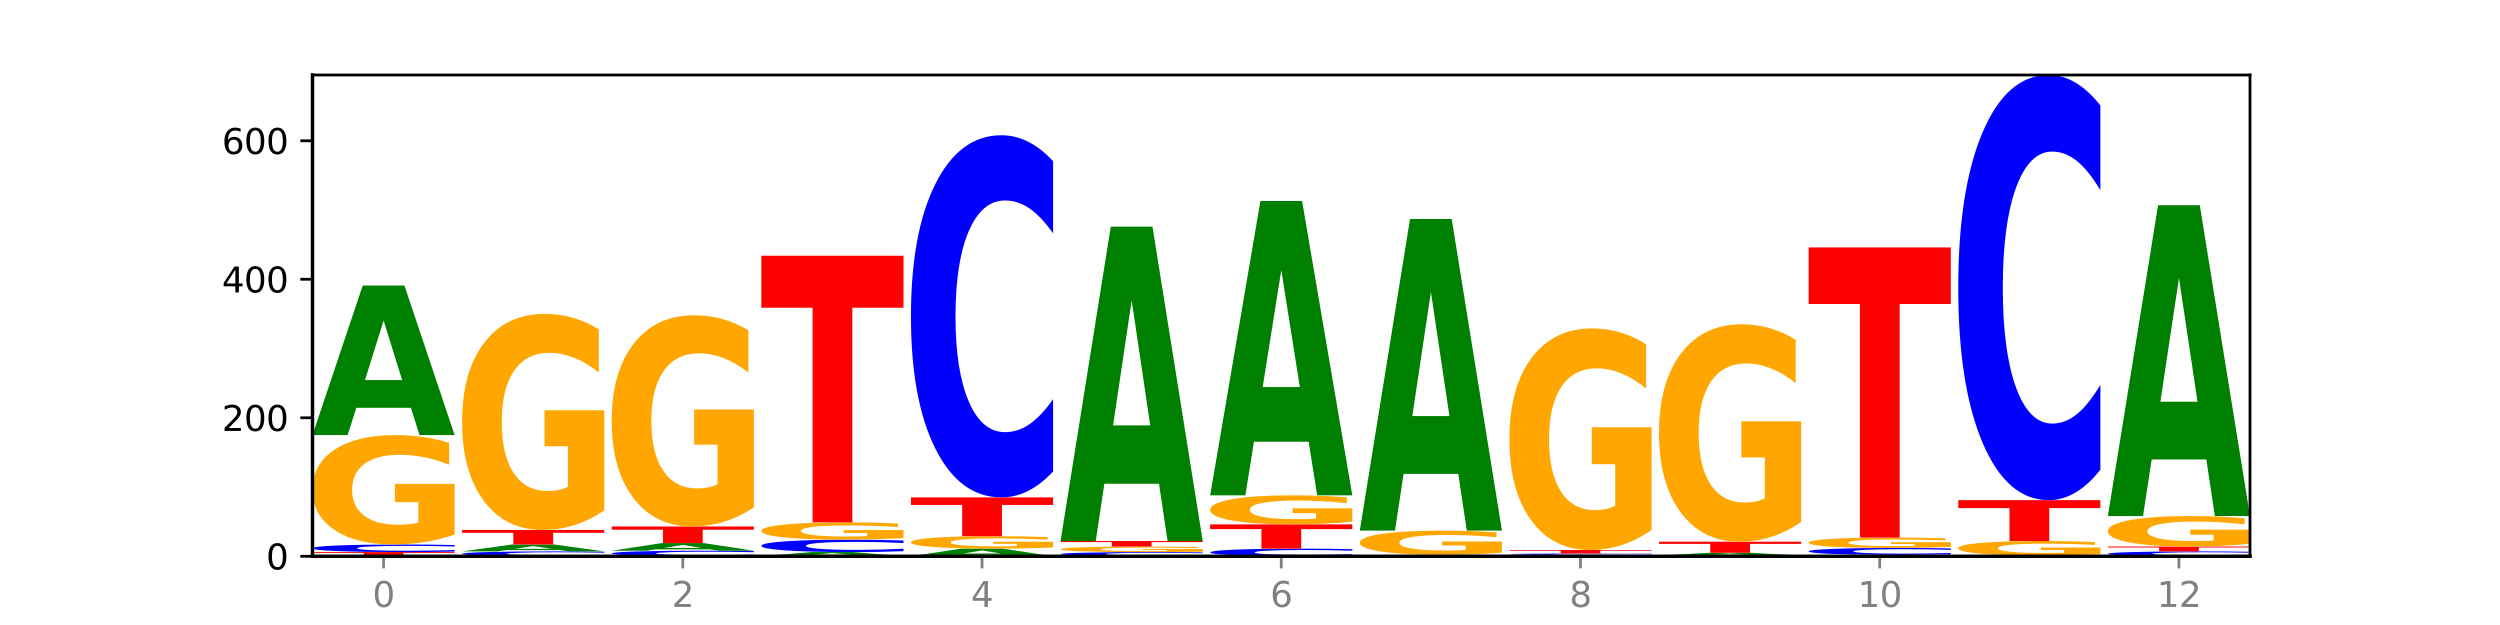 <?xml version="1.0" encoding="utf-8" standalone="no"?>
<!DOCTYPE svg PUBLIC "-//W3C//DTD SVG 1.1//EN"
  "http://www.w3.org/Graphics/SVG/1.1/DTD/svg11.dtd">
<svg xmlns:xlink="http://www.w3.org/1999/xlink" width="720pt" height="180pt" viewBox="0 0 720 180" xmlns="http://www.w3.org/2000/svg" version="1.1">
 <defs>
  <style type="text/css">*{stroke-linejoin: round; stroke-linecap: butt}</style>
 </defs>
 <g id="figure_1">
  <g id="patch_1">
   <path d="M 0 180 
L 720 180 
L 720 0 
L 0 0 
z
" style="fill: #ffffff"/>
  </g>
  <g id="axes_1">
   <g id="patch_2">
    <path d="M 90 160.2 
L 648 160.2 
L 648 21.6 
L 90 21.6 
z
" style="fill: #ffffff"/>
   </g>
   <g id="line2d_1">
    <path d="M 90 160.2 
L 648 160.2 
" clip-path="url(#pd8bf029729)" style="fill: none; stroke: #000000; stroke-width: 0.5; stroke-linecap: square"/>
   </g>
   <g id="patch_3">
    <path d="M 90 159.003 
L 130.934 159.003 
L 130.934 159.237 
L 116.208 159.237 
L 116.208 160.2 
L 104.755 160.2 
L 104.755 159.237 
L 90 159.237 
L 90 159.003 
z
" clip-path="url(#pd8bf029729)" style="fill: #ff0000"/>
   </g>
   <g id="patch_4">
    <path d="M 130.934 158.846 
Q 127.51 158.924 123.808 158.964 
Q 120.105 159.003 116.073 159.003 
Q 104.047 159.003 97.024 158.708 
Q 90 158.413 90 157.907 
Q 90 157.4 97.024 157.105 
Q 104.047 156.81 116.073 156.81 
Q 120.105 156.81 123.808 156.85 
Q 127.51 156.889 130.934 156.967 
L 130.934 157.404 
Q 127.479 157.301 124.127 157.253 
Q 120.776 157.205 117.073 157.205 
Q 110.431 157.205 106.625 157.392 
Q 102.83 157.579 102.83 157.907 
Q 102.83 158.234 106.625 158.422 
Q 110.431 158.608 117.073 158.608 
Q 120.776 158.608 124.127 158.56 
Q 127.479 158.512 130.934 158.408 
L 130.934 158.846 
z
" clip-path="url(#pd8bf029729)" style="fill: #0000ff"/>
   </g>
   <g id="patch_5">
    <path d="M 130.934 153.959 
Q 126.806 155.384 122.366 156.1 
Q 117.926 156.81 113.192 156.81 
Q 102.495 156.81 96.247 152.566 
Q 90 148.322 90 141.065 
Q 90 133.723 96.358 129.512 
Q 102.724 125.301 113.797 125.301 
Q 118.063 125.301 121.971 125.873 
Q 125.889 126.44 129.356 127.559 
L 129.356 133.84 
Q 125.779 132.402 122.237 131.692 
Q 118.696 130.976 115.137 130.976 
Q 108.55 130.976 104.981 133.593 
Q 101.412 136.203 101.412 141.065 
Q 101.412 145.882 104.853 148.511 
Q 108.293 151.134 114.623 151.134 
Q 116.348 151.134 117.825 150.984 
Q 119.302 150.828 120.476 150.503 
L 120.476 144.606 
L 113.733 144.606 
L 113.733 139.353 
L 130.934 139.353 
L 130.934 153.959 
z
" clip-path="url(#pd8bf029729)" style="fill: #ffa600"/>
   </g>
   <g id="patch_6">
    <path d="M 118.355 117.454 
L 102.613 117.454 
L 100.127 125.301 
L 90 125.301 
L 104.462 82.225 
L 116.472 82.225 
L 130.934 125.301 
L 120.816 125.301 
L 118.355 117.454 
z
M 105.123 109.459 
L 115.819 109.459 
L 110.48 92.325 
L 105.123 109.459 
z
" clip-path="url(#pd8bf029729)" style="fill: #008000"/>
   </g>
   <g id="patch_7">
    <path d="M 174.023 160.1 
Q 170.599 160.15 166.897 160.175 
Q 163.194 160.2 159.161 160.2 
Q 147.136 160.2 140.112 160.012 
Q 133.089 159.824 133.089 159.502 
Q 133.089 159.18 140.112 158.992 
Q 147.136 158.804 159.161 158.804 
Q 163.194 158.804 166.897 158.829 
Q 170.599 158.854 174.023 158.904 
L 174.023 159.182 
Q 170.568 159.117 167.216 159.086 
Q 163.864 159.055 160.162 159.055 
Q 153.52 159.055 149.714 159.175 
Q 145.919 159.293 145.919 159.502 
Q 145.919 159.711 149.714 159.83 
Q 153.52 159.949 160.162 159.949 
Q 163.864 159.949 167.216 159.918 
Q 170.568 159.887 174.023 159.821 
L 174.023 160.1 
z
" clip-path="url(#pd8bf029729)" style="fill: #0000ff"/>
   </g>
   <g id="patch_8">
    <path d="M 161.444 158.441 
L 145.701 158.441 
L 143.216 158.804 
L 133.089 158.804 
L 147.551 156.81 
L 159.561 156.81 
L 174.023 158.804 
L 163.905 158.804 
L 161.444 158.441 
z
M 148.212 158.071 
L 158.908 158.071 
L 153.569 157.277 
L 148.212 158.071 
z
" clip-path="url(#pd8bf029729)" style="fill: #008000"/>
   </g>
   <g id="patch_9">
    <path d="M 133.089 152.622 
L 174.023 152.622 
L 174.023 153.439 
L 159.296 153.439 
L 159.296 156.81 
L 147.844 156.81 
L 147.844 153.439 
L 133.089 153.439 
L 133.089 152.622 
z
" clip-path="url(#pd8bf029729)" style="fill: #ff0000"/>
   </g>
   <g id="patch_10">
    <path d="M 174.023 146.992 
Q 169.895 149.807 165.455 151.221 
Q 161.014 152.622 156.281 152.622 
Q 145.584 152.622 139.336 144.242 
Q 133.089 135.862 133.089 121.531 
Q 133.089 107.033 139.446 98.717 
Q 145.813 90.401 156.886 90.401 
Q 161.152 90.401 165.06 91.532 
Q 168.977 92.651 172.445 94.861 
L 172.445 107.264 
Q 168.867 104.424 165.326 103.023 
Q 161.785 101.609 158.226 101.609 
Q 151.639 101.609 148.07 106.776 
Q 144.501 111.93 144.501 121.531 
Q 144.501 131.042 147.941 136.235 
Q 151.382 141.414 157.712 141.414 
Q 159.437 141.414 160.914 141.119 
Q 162.391 140.81 163.565 140.168 
L 163.565 128.523 
L 156.822 128.523 
L 156.822 118.151 
L 174.023 118.151 
L 174.023 146.992 
z
" clip-path="url(#pd8bf029729)" style="fill: #ffa600"/>
   </g>
   <g id="patch_11">
    <path d="M 217.112 160.086 
Q 213.688 160.142 209.985 160.171 
Q 206.283 160.2 202.25 160.2 
Q 190.225 160.2 183.201 159.985 
Q 176.178 159.77 176.178 159.403 
Q 176.178 159.034 183.201 158.819 
Q 190.225 158.605 202.25 158.605 
Q 206.283 158.605 209.985 158.634 
Q 213.688 158.662 217.112 158.719 
L 217.112 159.037 
Q 213.657 158.962 210.305 158.927 
Q 206.953 158.892 203.251 158.892 
Q 196.609 158.892 192.803 159.028 
Q 189.008 159.164 189.008 159.403 
Q 189.008 159.641 192.803 159.777 
Q 196.609 159.913 203.251 159.913 
Q 206.953 159.913 210.305 159.878 
Q 213.657 159.842 217.112 159.767 
L 217.112 160.086 
z
" clip-path="url(#pd8bf029729)" style="fill: #0000ff"/>
   </g>
   <g id="patch_12">
    <path d="M 204.533 158.205 
L 188.79 158.205 
L 186.304 158.605 
L 176.178 158.605 
L 190.64 156.411 
L 202.65 156.411 
L 217.112 158.605 
L 206.993 158.605 
L 204.533 158.205 
z
M 191.301 157.798 
L 201.997 157.798 
L 196.657 156.925 
L 191.301 157.798 
z
" clip-path="url(#pd8bf029729)" style="fill: #008000"/>
   </g>
   <g id="patch_13">
    <path d="M 176.178 151.625 
L 217.112 151.625 
L 217.112 152.558 
L 202.385 152.558 
L 202.385 156.411 
L 190.933 156.411 
L 190.933 152.558 
L 176.178 152.558 
L 176.178 151.625 
z
" clip-path="url(#pd8bf029729)" style="fill: #ff0000"/>
   </g>
   <g id="patch_14">
    <path d="M 217.112 146.122 
Q 212.984 148.873 208.543 150.255 
Q 204.103 151.625 199.369 151.625 
Q 188.673 151.625 182.425 143.433 
Q 176.178 135.241 176.178 121.231 
Q 176.178 107.059 182.535 98.929 
Q 188.902 90.8 199.975 90.8 
Q 204.241 90.8 208.149 91.906 
Q 212.066 92.999 215.534 95.16 
L 215.534 107.285 
Q 211.956 104.508 208.415 103.139 
Q 204.874 101.756 201.314 101.756 
Q 194.727 101.756 191.159 106.807 
Q 187.59 111.846 187.59 121.231 
Q 187.59 130.529 191.03 135.605 
Q 194.471 140.669 200.801 140.669 
Q 202.525 140.669 204.002 140.38 
Q 205.479 140.078 206.654 139.45 
L 206.654 128.066 
L 199.911 128.066 
L 199.911 117.927 
L 217.112 117.927 
L 217.112 146.122 
z
" clip-path="url(#pd8bf029729)" style="fill: #ffa600"/>
   </g>
   <g id="patch_15">
    <path d="M 247.622 159.982 
L 231.879 159.982 
L 229.393 160.2 
L 219.266 160.2 
L 233.729 159.003 
L 245.739 159.003 
L 260.201 160.2 
L 250.082 160.2 
L 247.622 159.982 
z
M 234.39 159.76 
L 245.086 159.76 
L 239.746 159.284 
L 234.39 159.76 
z
" clip-path="url(#pd8bf029729)" style="fill: #008000"/>
   </g>
   <g id="patch_16">
    <path d="M 260.201 158.746 
Q 256.777 158.874 253.074 158.938 
Q 249.372 159.003 245.339 159.003 
Q 233.313 159.003 226.29 158.52 
Q 219.266 158.037 219.266 157.21 
Q 219.266 156.38 226.29 155.897 
Q 233.313 155.414 245.339 155.414 
Q 249.372 155.414 253.074 155.479 
Q 256.777 155.544 260.201 155.671 
L 260.201 156.387 
Q 256.746 156.218 253.394 156.139 
Q 250.042 156.06 246.339 156.06 
Q 239.697 156.06 235.892 156.367 
Q 232.096 156.672 232.096 157.21 
Q 232.096 157.745 235.892 158.051 
Q 239.697 158.357 246.339 158.357 
Q 250.042 158.357 253.394 158.278 
Q 256.746 158.199 260.201 158.03 
L 260.201 158.746 
z
" clip-path="url(#pd8bf029729)" style="fill: #0000ff"/>
   </g>
   <g id="patch_17">
    <path d="M 260.201 154.963 
Q 256.072 155.188 251.632 155.302 
Q 247.192 155.414 242.458 155.414 
Q 231.761 155.414 225.514 154.742 
Q 219.266 154.071 219.266 152.923 
Q 219.266 151.761 225.624 151.095 
Q 231.991 150.428 243.064 150.428 
Q 247.33 150.428 251.238 150.519 
Q 255.155 150.608 258.623 150.786 
L 258.623 151.779 
Q 255.045 151.552 251.504 151.44 
Q 247.963 151.326 244.403 151.326 
Q 237.816 151.326 234.248 151.74 
Q 230.679 152.153 230.679 152.923 
Q 230.679 153.685 234.119 154.101 
Q 237.559 154.516 243.889 154.516 
Q 245.614 154.516 247.091 154.492 
Q 248.568 154.467 249.742 154.416 
L 249.742 153.483 
L 243 153.483 
L 243 152.652 
L 260.201 152.652 
L 260.201 154.963 
z
" clip-path="url(#pd8bf029729)" style="fill: #ffa600"/>
   </g>
   <g id="patch_18">
    <path d="M 219.266 73.65 
L 260.201 73.65 
L 260.201 88.624 
L 245.474 88.624 
L 245.474 150.428 
L 234.022 150.428 
L 234.022 88.624 
L 219.266 88.624 
L 219.266 73.65 
z
" clip-path="url(#pd8bf029729)" style="fill: #ff0000"/>
   </g>
   <g id="patch_19">
    <path d="M 290.71 159.8 
L 274.968 159.8 
L 272.482 160.2 
L 262.355 160.2 
L 276.817 158.006 
L 288.827 158.006 
L 303.29 160.2 
L 293.171 160.2 
L 290.71 159.8 
z
M 277.479 159.393 
L 288.175 159.393 
L 282.835 158.521 
L 277.479 159.393 
z
" clip-path="url(#pd8bf029729)" style="fill: #008000"/>
   </g>
   <g id="patch_20">
    <path d="M 303.29 157.682 
Q 299.161 157.844 294.721 157.926 
Q 290.281 158.006 285.547 158.006 
Q 274.85 158.006 268.603 157.523 
Q 262.355 157.039 262.355 156.213 
Q 262.355 155.376 268.713 154.896 
Q 275.08 154.417 286.153 154.417 
Q 290.418 154.417 294.327 154.482 
Q 298.244 154.546 301.712 154.674 
L 301.712 155.39 
Q 298.134 155.226 294.593 155.145 
Q 291.051 155.063 287.492 155.063 
Q 280.905 155.063 277.336 155.361 
Q 273.768 155.659 273.768 156.213 
Q 273.768 156.761 277.208 157.061 
Q 280.648 157.36 286.978 157.36 
Q 288.703 157.36 290.18 157.343 
Q 291.657 157.325 292.831 157.288 
L 292.831 156.616 
L 286.088 156.616 
L 286.088 156.018 
L 303.29 156.018 
L 303.29 157.682 
z
" clip-path="url(#pd8bf029729)" style="fill: #ffa600"/>
   </g>
   <g id="patch_21">
    <path d="M 262.355 143.249 
L 303.29 143.249 
L 303.29 145.427 
L 288.563 145.427 
L 288.563 154.417 
L 277.111 154.417 
L 277.111 145.427 
L 262.355 145.427 
L 262.355 143.249 
z
" clip-path="url(#pd8bf029729)" style="fill: #ff0000"/>
   </g>
   <g id="patch_22">
    <path d="M 303.29 135.773 
Q 299.865 139.479 296.163 141.353 
Q 292.46 143.249 288.428 143.249 
Q 276.402 143.249 269.379 129.202 
Q 262.355 115.154 262.355 91.132 
Q 262.355 67.023 269.379 52.997 
Q 276.402 38.95 288.428 38.95 
Q 292.46 38.95 296.163 40.846 
Q 299.865 42.72 303.29 46.426 
L 303.29 67.217 
Q 299.835 62.305 296.483 60.021 
Q 293.131 57.737 289.428 57.737 
Q 282.786 57.737 278.981 66.635 
Q 275.185 75.512 275.185 91.132 
Q 275.185 106.687 278.981 115.585 
Q 282.786 124.462 289.428 124.462 
Q 293.131 124.462 296.483 122.178 
Q 299.835 119.873 303.29 114.96 
L 303.29 135.773 
z
" clip-path="url(#pd8bf029729)" style="fill: #0000ff"/>
   </g>
   <g id="patch_23">
    <path d="M 346.378 160.114 
Q 342.954 160.157 339.252 160.178 
Q 335.549 160.2 331.517 160.2 
Q 319.491 160.2 312.468 160.039 
Q 305.444 159.878 305.444 159.602 
Q 305.444 159.326 312.468 159.165 
Q 319.491 159.003 331.517 159.003 
Q 335.549 159.003 339.252 159.025 
Q 342.954 159.047 346.378 159.089 
L 346.378 159.328 
Q 342.923 159.271 339.571 159.245 
Q 336.22 159.219 332.517 159.219 
Q 325.875 159.219 322.069 159.321 
Q 318.274 159.423 318.274 159.602 
Q 318.274 159.781 322.069 159.883 
Q 325.875 159.984 332.517 159.984 
Q 336.22 159.984 339.571 159.958 
Q 342.923 159.932 346.378 159.875 
L 346.378 160.114 
z
" clip-path="url(#pd8bf029729)" style="fill: #0000ff"/>
   </g>
   <g id="patch_24">
    <path d="M 346.378 158.859 
Q 342.25 158.931 337.81 158.968 
Q 333.37 159.003 328.636 159.003 
Q 317.939 159.003 311.692 158.789 
Q 305.444 158.574 305.444 158.206 
Q 305.444 157.835 311.802 157.621 
Q 318.168 157.408 329.241 157.408 
Q 333.507 157.408 337.415 157.437 
Q 341.333 157.466 344.8 157.522 
L 344.8 157.84 
Q 341.223 157.768 337.681 157.732 
Q 334.14 157.695 330.581 157.695 
Q 323.994 157.695 320.425 157.828 
Q 316.856 157.96 316.856 158.206 
Q 316.856 158.45 320.297 158.583 
Q 323.737 158.716 330.067 158.716 
Q 331.792 158.716 333.269 158.708 
Q 334.746 158.701 335.92 158.684 
L 335.92 158.386 
L 329.177 158.386 
L 329.177 158.12 
L 346.378 158.12 
L 346.378 158.859 
z
" clip-path="url(#pd8bf029729)" style="fill: #ffa600"/>
   </g>
   <g id="patch_25">
    <path d="M 305.444 155.813 
L 346.378 155.813 
L 346.378 156.124 
L 331.652 156.124 
L 331.652 157.408 
L 320.199 157.408 
L 320.199 156.124 
L 305.444 156.124 
L 305.444 155.813 
z
" clip-path="url(#pd8bf029729)" style="fill: #ff0000"/>
   </g>
   <g id="patch_26">
    <path d="M 333.799 139.319 
L 318.057 139.319 
L 315.571 155.813 
L 305.444 155.813 
L 319.906 65.274 
L 331.916 65.274 
L 346.378 155.813 
L 336.26 155.813 
L 333.799 139.319 
z
M 320.567 122.516 
L 331.263 122.516 
L 325.924 86.502 
L 320.567 122.516 
z
" clip-path="url(#pd8bf029729)" style="fill: #008000"/>
   </g>
   <g id="patch_27">
    <path d="M 389.467 160.043 
Q 386.043 160.121 382.341 160.16 
Q 378.638 160.2 374.605 160.2 
Q 362.58 160.2 355.556 159.905 
Q 348.533 159.609 348.533 159.104 
Q 348.533 158.597 355.556 158.302 
Q 362.58 158.006 374.605 158.006 
Q 378.638 158.006 382.341 158.046 
Q 386.043 158.086 389.467 158.164 
L 389.467 158.601 
Q 386.012 158.498 382.66 158.45 
Q 379.308 158.401 375.606 158.401 
Q 368.964 158.401 365.158 158.589 
Q 361.363 158.775 361.363 159.104 
Q 361.363 159.431 365.158 159.618 
Q 368.964 159.805 375.606 159.805 
Q 379.308 159.805 382.66 159.757 
Q 386.012 159.708 389.467 159.605 
L 389.467 160.043 
z
" clip-path="url(#pd8bf029729)" style="fill: #0000ff"/>
   </g>
   <g id="patch_28">
    <path d="M 348.533 151.026 
L 389.467 151.026 
L 389.467 152.388 
L 374.74 152.388 
L 374.74 158.006 
L 363.288 158.006 
L 363.288 152.388 
L 348.533 152.388 
L 348.533 151.026 
z
" clip-path="url(#pd8bf029729)" style="fill: #ff0000"/>
   </g>
   <g id="patch_29">
    <path d="M 389.467 150.269 
Q 385.339 150.648 380.899 150.838 
Q 376.458 151.026 371.725 151.026 
Q 361.028 151.026 354.78 149.898 
Q 348.533 148.77 348.533 146.841 
Q 348.533 144.89 354.89 143.77 
Q 361.257 142.651 372.33 142.651 
Q 376.596 142.651 380.504 142.803 
Q 384.421 142.953 387.889 143.251 
L 387.889 144.921 
Q 384.311 144.538 380.77 144.35 
Q 377.229 144.159 373.67 144.159 
Q 367.083 144.159 363.514 144.855 
Q 359.945 145.549 359.945 146.841 
Q 359.945 148.121 363.386 148.82 
Q 366.826 149.518 373.156 149.518 
Q 374.881 149.518 376.358 149.478 
Q 377.835 149.436 379.009 149.35 
L 379.009 147.782 
L 372.266 147.782 
L 372.266 146.386 
L 389.467 146.386 
L 389.467 150.269 
z
" clip-path="url(#pd8bf029729)" style="fill: #ffa600"/>
   </g>
   <g id="patch_30">
    <path d="M 376.888 127.211 
L 361.145 127.211 
L 358.66 142.651 
L 348.533 142.651 
L 362.995 57.895 
L 375.005 57.895 
L 389.467 142.651 
L 379.349 142.651 
L 376.888 127.211 
z
M 363.656 111.48 
L 374.352 111.48 
L 369.013 77.767 
L 363.656 111.48 
z
" clip-path="url(#pd8bf029729)" style="fill: #008000"/>
   </g>
   <g id="patch_31">
    <path d="M 432.556 160.171 
Q 429.132 160.186 425.429 160.193 
Q 421.727 160.2 417.694 160.2 
Q 405.669 160.2 398.645 160.146 
Q 391.622 160.093 391.622 160.001 
Q 391.622 159.909 398.645 159.855 
Q 405.669 159.801 417.694 159.801 
Q 421.727 159.801 425.429 159.808 
Q 429.132 159.816 432.556 159.83 
L 432.556 159.909 
Q 429.101 159.89 425.749 159.882 
Q 422.397 159.873 418.695 159.873 
Q 412.053 159.873 408.247 159.907 
Q 404.452 159.941 404.452 160.001 
Q 404.452 160.06 408.247 160.094 
Q 412.053 160.128 418.695 160.128 
Q 422.397 160.128 425.749 160.119 
Q 429.101 160.111 432.556 160.092 
L 432.556 160.171 
z
" clip-path="url(#pd8bf029729)" style="fill: #0000ff"/>
   </g>
   <g id="patch_32">
    <path d="M 432.556 159.17 
Q 428.428 159.485 423.987 159.644 
Q 419.547 159.801 414.813 159.801 
Q 404.117 159.801 397.869 158.861 
Q 391.622 157.921 391.622 156.313 
Q 391.622 154.687 397.979 153.754 
Q 404.346 152.821 415.419 152.821 
Q 419.685 152.821 423.593 152.948 
Q 427.51 153.074 430.978 153.322 
L 430.978 154.713 
Q 427.4 154.394 423.859 154.237 
Q 420.318 154.079 416.758 154.079 
Q 410.171 154.079 406.603 154.658 
Q 403.034 155.236 403.034 156.313 
Q 403.034 157.38 406.474 157.963 
Q 409.915 158.544 416.245 158.544 
Q 417.969 158.544 419.446 158.511 
Q 420.923 158.476 422.098 158.404 
L 422.098 157.098 
L 415.355 157.098 
L 415.355 155.934 
L 432.556 155.934 
L 432.556 159.17 
z
" clip-path="url(#pd8bf029729)" style="fill: #ffa600"/>
   </g>
   <g id="patch_33">
    <path d="M 419.977 136.473 
L 404.234 136.473 
L 401.749 152.821 
L 391.622 152.821 
L 406.084 63.08 
L 418.094 63.08 
L 432.556 152.821 
L 422.437 152.821 
L 419.977 136.473 
z
M 406.745 119.818 
L 417.441 119.818 
L 412.101 84.121 
L 406.745 119.818 
z
" clip-path="url(#pd8bf029729)" style="fill: #008000"/>
   </g>
   <g id="patch_34">
    <path d="M 463.066 160.127 
L 447.323 160.127 
L 444.837 160.2 
L 434.71 160.2 
L 449.173 159.801 
L 461.183 159.801 
L 475.645 160.2 
L 465.526 160.2 
L 463.066 160.127 
z
M 449.834 160.053 
L 460.53 160.053 
L 455.19 159.895 
L 449.834 160.053 
z
" clip-path="url(#pd8bf029729)" style="fill: #008000"/>
   </g>
   <g id="patch_35">
    <path d="M 475.645 159.773 
Q 472.221 159.787 468.518 159.794 
Q 464.816 159.801 460.783 159.801 
Q 448.757 159.801 441.734 159.747 
Q 434.71 159.694 434.71 159.602 
Q 434.71 159.51 441.734 159.456 
Q 448.757 159.402 460.783 159.402 
Q 464.816 159.402 468.518 159.41 
Q 472.221 159.417 475.645 159.431 
L 475.645 159.51 
Q 472.19 159.492 468.838 159.483 
Q 465.486 159.474 461.783 159.474 
Q 455.142 159.474 451.336 159.508 
Q 447.54 159.542 447.54 159.602 
Q 447.54 159.661 451.336 159.695 
Q 455.142 159.729 461.783 159.729 
Q 465.486 159.729 468.838 159.721 
Q 472.19 159.712 475.645 159.693 
L 475.645 159.773 
z
" clip-path="url(#pd8bf029729)" style="fill: #0000ff"/>
   </g>
   <g id="patch_36">
    <path d="M 434.71 158.405 
L 475.645 158.405 
L 475.645 158.6 
L 460.918 158.6 
L 460.918 159.402 
L 449.466 159.402 
L 449.466 158.6 
L 434.71 158.6 
L 434.71 158.405 
z
" clip-path="url(#pd8bf029729)" style="fill: #ff0000"/>
   </g>
   <g id="patch_37">
    <path d="M 475.645 152.631 
Q 471.516 155.518 467.076 156.968 
Q 462.636 158.405 457.902 158.405 
Q 447.205 158.405 440.958 149.81 
Q 434.71 141.215 434.71 126.517 
Q 434.71 111.647 441.068 103.118 
Q 447.435 94.589 458.508 94.589 
Q 462.774 94.589 466.682 95.749 
Q 470.599 96.896 474.067 99.164 
L 474.067 111.885 
Q 470.489 108.971 466.948 107.534 
Q 463.407 106.084 459.847 106.084 
Q 453.26 106.084 449.692 111.384 
Q 446.123 116.67 446.123 126.517 
Q 446.123 136.272 449.563 141.598 
Q 453.003 146.91 459.333 146.91 
Q 461.058 146.91 462.535 146.607 
Q 464.012 146.291 465.186 145.631 
L 465.186 133.688 
L 458.444 133.688 
L 458.444 123.05 
L 475.645 123.05 
L 475.645 152.631 
z
" clip-path="url(#pd8bf029729)" style="fill: #ffa600"/>
   </g>
   <g id="patch_38">
    <path d="M 518.734 160.186 
Q 515.31 160.193 511.607 160.196 
Q 507.904 160.2 503.872 160.2 
Q 491.846 160.2 484.823 160.173 
Q 477.799 160.146 477.799 160.1 
Q 477.799 160.054 484.823 160.027 
Q 491.846 160.001 503.872 160.001 
Q 507.904 160.001 511.607 160.004 
Q 515.31 160.008 518.734 160.015 
L 518.734 160.055 
Q 515.279 160.045 511.927 160.041 
Q 508.575 160.036 504.872 160.036 
Q 498.23 160.036 494.425 160.054 
Q 490.629 160.07 490.629 160.1 
Q 490.629 160.13 494.425 160.147 
Q 498.23 160.164 504.872 160.164 
Q 508.575 160.164 511.927 160.16 
Q 515.279 160.155 518.734 160.146 
L 518.734 160.186 
z
" clip-path="url(#pd8bf029729)" style="fill: #0000ff"/>
   </g>
   <g id="patch_39">
    <path d="M 506.154 159.855 
L 490.412 159.855 
L 487.926 160.001 
L 477.799 160.001 
L 492.261 159.203 
L 504.271 159.203 
L 518.734 160.001 
L 508.615 160.001 
L 506.154 159.855 
z
M 492.923 159.707 
L 503.619 159.707 
L 498.279 159.39 
L 492.923 159.707 
z
" clip-path="url(#pd8bf029729)" style="fill: #008000"/>
   </g>
   <g id="patch_40">
    <path d="M 477.799 156.012 
L 518.734 156.012 
L 518.734 156.634 
L 504.007 156.634 
L 504.007 159.203 
L 492.555 159.203 
L 492.555 156.634 
L 477.799 156.634 
L 477.799 156.012 
z
" clip-path="url(#pd8bf029729)" style="fill: #ff0000"/>
   </g>
   <g id="patch_41">
    <path d="M 518.734 150.346 
Q 514.605 153.179 510.165 154.602 
Q 505.725 156.012 500.991 156.012 
Q 490.294 156.012 484.047 147.578 
Q 477.799 139.145 477.799 124.722 
Q 477.799 110.131 484.157 101.762 
Q 490.524 93.393 501.597 93.393 
Q 505.862 93.393 509.771 94.531 
Q 513.688 95.656 517.156 97.881 
L 517.156 110.364 
Q 513.578 107.505 510.037 106.095 
Q 506.495 104.672 502.936 104.672 
Q 496.349 104.672 492.78 109.872 
Q 489.212 115.059 489.212 124.722 
Q 489.212 134.294 492.652 139.52 
Q 496.092 144.733 502.422 144.733 
Q 504.147 144.733 505.624 144.435 
Q 507.101 144.125 508.275 143.478 
L 508.275 131.759 
L 501.532 131.759 
L 501.532 121.32 
L 518.734 121.32 
L 518.734 150.346 
z
" clip-path="url(#pd8bf029729)" style="fill: #ffa600"/>
   </g>
   <g id="patch_42">
    <path d="M 549.243 160.127 
L 533.501 160.127 
L 531.015 160.2 
L 520.888 160.2 
L 535.35 159.801 
L 547.36 159.801 
L 561.822 160.2 
L 551.704 160.2 
L 549.243 160.127 
z
M 536.011 160.053 
L 546.707 160.053 
L 541.368 159.895 
L 536.011 160.053 
z
" clip-path="url(#pd8bf029729)" style="fill: #008000"/>
   </g>
   <g id="patch_43">
    <path d="M 561.822 159.658 
Q 558.398 159.729 554.696 159.765 
Q 550.993 159.801 546.961 159.801 
Q 534.935 159.801 527.912 159.533 
Q 520.888 159.264 520.888 158.805 
Q 520.888 158.344 527.912 158.075 
Q 534.935 157.807 546.961 157.807 
Q 550.993 157.807 554.696 157.843 
Q 558.398 157.879 561.822 157.95 
L 561.822 158.347 
Q 558.367 158.253 555.015 158.21 
Q 551.664 158.166 547.961 158.166 
Q 541.319 158.166 537.513 158.336 
Q 533.718 158.506 533.718 158.805 
Q 533.718 159.102 537.513 159.272 
Q 541.319 159.442 547.961 159.442 
Q 551.664 159.442 555.015 159.398 
Q 558.367 159.354 561.822 159.26 
L 561.822 159.658 
z
" clip-path="url(#pd8bf029729)" style="fill: #0000ff"/>
   </g>
   <g id="patch_44">
    <path d="M 561.822 157.536 
Q 557.694 157.672 553.254 157.74 
Q 548.814 157.807 544.08 157.807 
Q 533.383 157.807 527.136 157.404 
Q 520.888 157.001 520.888 156.312 
Q 520.888 155.615 527.246 155.215 
Q 533.612 154.816 544.685 154.816 
Q 548.951 154.816 552.859 154.87 
Q 556.777 154.924 560.244 155.03 
L 560.244 155.626 
Q 556.667 155.49 553.125 155.422 
Q 549.584 155.354 546.025 155.354 
Q 539.438 155.354 535.869 155.603 
Q 532.3 155.851 532.3 156.312 
Q 532.3 156.769 535.741 157.019 
Q 539.181 157.268 545.511 157.268 
Q 547.236 157.268 548.713 157.254 
Q 550.19 157.239 551.364 157.208 
L 551.364 156.648 
L 544.621 156.648 
L 544.621 156.15 
L 561.822 156.15 
L 561.822 157.536 
z
" clip-path="url(#pd8bf029729)" style="fill: #ffa600"/>
   </g>
   <g id="patch_45">
    <path d="M 520.888 71.257 
L 561.822 71.257 
L 561.822 87.553 
L 547.096 87.553 
L 547.096 154.816 
L 535.643 154.816 
L 535.643 87.553 
L 520.888 87.553 
L 520.888 71.257 
z
" clip-path="url(#pd8bf029729)" style="fill: #ff0000"/>
   </g>
   <g id="patch_46">
    <path d="M 592.332 160.164 
L 576.589 160.164 
L 574.104 160.2 
L 563.977 160.2 
L 578.439 160.001 
L 590.449 160.001 
L 604.911 160.2 
L 594.793 160.2 
L 592.332 160.164 
z
M 579.1 160.127 
L 589.796 160.127 
L 584.457 160.047 
L 579.1 160.127 
z
" clip-path="url(#pd8bf029729)" style="fill: #008000"/>
   </g>
   <g id="patch_47">
    <path d="M 604.911 159.622 
Q 600.783 159.811 596.343 159.906 
Q 591.902 160.001 587.169 160.001 
Q 576.472 160.001 570.224 159.437 
Q 563.977 158.872 563.977 157.908 
Q 563.977 156.932 570.334 156.372 
Q 576.701 155.813 587.774 155.813 
Q 592.04 155.813 595.948 155.889 
Q 599.865 155.964 603.333 156.113 
L 603.333 156.948 
Q 599.755 156.756 596.214 156.662 
Q 592.673 156.567 589.114 156.567 
Q 582.527 156.567 578.958 156.915 
Q 575.389 157.262 575.389 157.908 
Q 575.389 158.548 578.83 158.898 
Q 582.27 159.246 588.6 159.246 
Q 590.325 159.246 591.802 159.226 
Q 593.279 159.206 594.453 159.162 
L 594.453 158.379 
L 587.71 158.379 
L 587.71 157.68 
L 604.911 157.68 
L 604.911 159.622 
z
" clip-path="url(#pd8bf029729)" style="fill: #ffa600"/>
   </g>
   <g id="patch_48">
    <path d="M 563.977 144.047 
L 604.911 144.047 
L 604.911 146.341 
L 590.184 146.341 
L 590.184 155.813 
L 578.732 155.813 
L 578.732 146.341 
L 563.977 146.341 
L 563.977 144.047 
z
" clip-path="url(#pd8bf029729)" style="fill: #ff0000"/>
   </g>
   <g id="patch_49">
    <path d="M 604.911 135.27 
Q 601.487 139.62 597.785 141.821 
Q 594.082 144.047 590.049 144.047 
Q 578.024 144.047 571 127.555 
Q 563.977 111.064 563.977 82.861 
Q 563.977 54.558 571 38.091 
Q 578.024 21.6 590.049 21.6 
Q 594.082 21.6 597.785 23.826 
Q 601.487 26.026 604.911 30.377 
L 604.911 54.785 
Q 601.456 49.018 598.104 46.337 
Q 594.752 43.656 591.05 43.656 
Q 584.408 43.656 580.602 54.102 
Q 576.807 64.523 576.807 82.861 
Q 576.807 101.123 580.602 111.57 
Q 584.408 121.991 591.05 121.991 
Q 594.752 121.991 598.104 119.309 
Q 601.456 116.603 604.911 110.836 
L 604.911 135.27 
z
" clip-path="url(#pd8bf029729)" style="fill: #0000ff"/>
   </g>
   <g id="patch_50">
    <path d="M 648 160.1 
Q 644.576 160.15 640.873 160.175 
Q 637.171 160.2 633.138 160.2 
Q 621.113 160.2 614.089 160.012 
Q 607.066 159.824 607.066 159.502 
Q 607.066 159.18 614.089 158.992 
Q 621.113 158.804 633.138 158.804 
Q 637.171 158.804 640.873 158.829 
Q 644.576 158.854 648 158.904 
L 648 159.182 
Q 644.545 159.117 641.193 159.086 
Q 637.841 159.055 634.139 159.055 
Q 627.497 159.055 623.691 159.175 
Q 619.896 159.293 619.896 159.502 
Q 619.896 159.711 623.691 159.83 
Q 627.497 159.949 634.139 159.949 
Q 637.841 159.949 641.193 159.918 
Q 644.545 159.887 648 159.821 
L 648 160.1 
z
" clip-path="url(#pd8bf029729)" style="fill: #0000ff"/>
   </g>
   <g id="patch_51">
    <path d="M 607.066 157.408 
L 648 157.408 
L 648 157.68 
L 633.273 157.68 
L 633.273 158.804 
L 621.821 158.804 
L 621.821 157.68 
L 607.066 157.68 
L 607.066 157.408 
z
" clip-path="url(#pd8bf029729)" style="fill: #ff0000"/>
   </g>
   <g id="patch_52">
    <path d="M 648 156.614 
Q 643.872 157.011 639.431 157.21 
Q 634.991 157.408 630.257 157.408 
Q 619.561 157.408 613.313 156.226 
Q 607.066 155.044 607.066 153.023 
Q 607.066 150.979 613.423 149.806 
Q 619.79 148.633 630.863 148.633 
Q 635.129 148.633 639.037 148.793 
Q 642.954 148.951 646.422 149.262 
L 646.422 151.011 
Q 642.844 150.611 639.303 150.413 
Q 635.762 150.214 632.202 150.214 
Q 625.615 150.214 622.047 150.943 
Q 618.478 151.669 618.478 153.023 
Q 618.478 154.365 621.918 155.097 
Q 625.359 155.827 631.689 155.827 
Q 633.413 155.827 634.89 155.786 
Q 636.367 155.742 637.542 155.652 
L 637.542 154.009 
L 630.799 154.009 
L 630.799 152.547 
L 648 152.547 
L 648 156.614 
z
" clip-path="url(#pd8bf029729)" style="fill: #ffa600"/>
   </g>
   <g id="patch_53">
    <path d="M 635.421 132.322 
L 619.678 132.322 
L 617.193 148.633 
L 607.066 148.633 
L 621.528 59.092 
L 633.538 59.092 
L 648 148.633 
L 637.881 148.633 
L 635.421 132.322 
z
M 622.189 115.703 
L 632.885 115.703 
L 627.545 80.086 
L 622.189 115.703 
z
" clip-path="url(#pd8bf029729)" style="fill: #008000"/>
   </g>
   <g id="matplotlib.axis_1">
    <g id="xtick_1">
     <g id="line2d_2">
      <defs>
       <path id="m9e4f8e5f5f" d="M 0 0 
L 0 3.5 
" style="stroke: #808080; stroke-width: 0.8"/>
      </defs>
      <g>
       <use xlink:href="#m9e4f8e5f5f" x="110.467" y="160.2" style="fill: #808080; stroke: #808080; stroke-width: 0.8"/>
      </g>
     </g>
     <g id="text_1">
      <!-- 0 -->
      <g style="fill: #808080" transform="translate(107.286 174.798) scale(0.1 -0.1)">
       <defs>
        <path id="DejaVuSans-30" d="M 2034 4250 
Q 1547 4250 1301 3770 
Q 1056 3291 1056 2328 
Q 1056 1369 1301 889 
Q 1547 409 2034 409 
Q 2525 409 2770 889 
Q 3016 1369 3016 2328 
Q 3016 3291 2770 3770 
Q 2525 4250 2034 4250 
z
M 2034 4750 
Q 2819 4750 3233 4129 
Q 3647 3509 3647 2328 
Q 3647 1150 3233 529 
Q 2819 -91 2034 -91 
Q 1250 -91 836 529 
Q 422 1150 422 2328 
Q 422 3509 836 4129 
Q 1250 4750 2034 4750 
z
" transform="scale(0.016)"/>
       </defs>
       <use xlink:href="#DejaVuSans-30"/>
      </g>
     </g>
    </g>
    <g id="xtick_2">
     <g id="line2d_3">
      <g>
       <use xlink:href="#m9e4f8e5f5f" x="196.645" y="160.2" style="fill: #808080; stroke: #808080; stroke-width: 0.8"/>
      </g>
     </g>
     <g id="text_2">
      <!-- 2 -->
      <g style="fill: #808080" transform="translate(193.464 174.798) scale(0.1 -0.1)">
       <defs>
        <path id="DejaVuSans-32" d="M 1228 531 
L 3431 531 
L 3431 0 
L 469 0 
L 469 531 
Q 828 903 1448 1529 
Q 2069 2156 2228 2338 
Q 2531 2678 2651 2914 
Q 2772 3150 2772 3378 
Q 2772 3750 2511 3984 
Q 2250 4219 1831 4219 
Q 1534 4219 1204 4116 
Q 875 4013 500 3803 
L 500 4441 
Q 881 4594 1212 4672 
Q 1544 4750 1819 4750 
Q 2544 4750 2975 4387 
Q 3406 4025 3406 3419 
Q 3406 3131 3298 2873 
Q 3191 2616 2906 2266 
Q 2828 2175 2409 1742 
Q 1991 1309 1228 531 
z
" transform="scale(0.016)"/>
       </defs>
       <use xlink:href="#DejaVuSans-32"/>
      </g>
     </g>
    </g>
    <g id="xtick_3">
     <g id="line2d_4">
      <g>
       <use xlink:href="#m9e4f8e5f5f" x="282.822" y="160.2" style="fill: #808080; stroke: #808080; stroke-width: 0.8"/>
      </g>
     </g>
     <g id="text_3">
      <!-- 4 -->
      <g style="fill: #808080" transform="translate(279.641 174.798) scale(0.1 -0.1)">
       <defs>
        <path id="DejaVuSans-34" d="M 2419 4116 
L 825 1625 
L 2419 1625 
L 2419 4116 
z
M 2253 4666 
L 3047 4666 
L 3047 1625 
L 3713 1625 
L 3713 1100 
L 3047 1100 
L 3047 0 
L 2419 0 
L 2419 1100 
L 313 1100 
L 313 1709 
L 2253 4666 
z
" transform="scale(0.016)"/>
       </defs>
       <use xlink:href="#DejaVuSans-34"/>
      </g>
     </g>
    </g>
    <g id="xtick_4">
     <g id="line2d_5">
      <g>
       <use xlink:href="#m9e4f8e5f5f" x="369" y="160.2" style="fill: #808080; stroke: #808080; stroke-width: 0.8"/>
      </g>
     </g>
     <g id="text_4">
      <!-- 6 -->
      <g style="fill: #808080" transform="translate(365.819 174.798) scale(0.1 -0.1)">
       <defs>
        <path id="DejaVuSans-36" d="M 2113 2584 
Q 1688 2584 1439 2293 
Q 1191 2003 1191 1497 
Q 1191 994 1439 701 
Q 1688 409 2113 409 
Q 2538 409 2786 701 
Q 3034 994 3034 1497 
Q 3034 2003 2786 2293 
Q 2538 2584 2113 2584 
z
M 3366 4563 
L 3366 3988 
Q 3128 4100 2886 4159 
Q 2644 4219 2406 4219 
Q 1781 4219 1451 3797 
Q 1122 3375 1075 2522 
Q 1259 2794 1537 2939 
Q 1816 3084 2150 3084 
Q 2853 3084 3261 2657 
Q 3669 2231 3669 1497 
Q 3669 778 3244 343 
Q 2819 -91 2113 -91 
Q 1303 -91 875 529 
Q 447 1150 447 2328 
Q 447 3434 972 4092 
Q 1497 4750 2381 4750 
Q 2619 4750 2861 4703 
Q 3103 4656 3366 4563 
z
" transform="scale(0.016)"/>
       </defs>
       <use xlink:href="#DejaVuSans-36"/>
      </g>
     </g>
    </g>
    <g id="xtick_5">
     <g id="line2d_6">
      <g>
       <use xlink:href="#m9e4f8e5f5f" x="455.178" y="160.2" style="fill: #808080; stroke: #808080; stroke-width: 0.8"/>
      </g>
     </g>
     <g id="text_5">
      <!-- 8 -->
      <g style="fill: #808080" transform="translate(451.996 174.798) scale(0.1 -0.1)">
       <defs>
        <path id="DejaVuSans-38" d="M 2034 2216 
Q 1584 2216 1326 1975 
Q 1069 1734 1069 1313 
Q 1069 891 1326 650 
Q 1584 409 2034 409 
Q 2484 409 2743 651 
Q 3003 894 3003 1313 
Q 3003 1734 2745 1975 
Q 2488 2216 2034 2216 
z
M 1403 2484 
Q 997 2584 770 2862 
Q 544 3141 544 3541 
Q 544 4100 942 4425 
Q 1341 4750 2034 4750 
Q 2731 4750 3128 4425 
Q 3525 4100 3525 3541 
Q 3525 3141 3298 2862 
Q 3072 2584 2669 2484 
Q 3125 2378 3379 2068 
Q 3634 1759 3634 1313 
Q 3634 634 3220 271 
Q 2806 -91 2034 -91 
Q 1263 -91 848 271 
Q 434 634 434 1313 
Q 434 1759 690 2068 
Q 947 2378 1403 2484 
z
M 1172 3481 
Q 1172 3119 1398 2916 
Q 1625 2713 2034 2713 
Q 2441 2713 2670 2916 
Q 2900 3119 2900 3481 
Q 2900 3844 2670 4047 
Q 2441 4250 2034 4250 
Q 1625 4250 1398 4047 
Q 1172 3844 1172 3481 
z
" transform="scale(0.016)"/>
       </defs>
       <use xlink:href="#DejaVuSans-38"/>
      </g>
     </g>
    </g>
    <g id="xtick_6">
     <g id="line2d_7">
      <g>
       <use xlink:href="#m9e4f8e5f5f" x="541.355" y="160.2" style="fill: #808080; stroke: #808080; stroke-width: 0.8"/>
      </g>
     </g>
     <g id="text_6">
      <!-- 10 -->
      <g style="fill: #808080" transform="translate(534.993 174.798) scale(0.1 -0.1)">
       <defs>
        <path id="DejaVuSans-31" d="M 794 531 
L 1825 531 
L 1825 4091 
L 703 3866 
L 703 4441 
L 1819 4666 
L 2450 4666 
L 2450 531 
L 3481 531 
L 3481 0 
L 794 0 
L 794 531 
z
" transform="scale(0.016)"/>
       </defs>
       <use xlink:href="#DejaVuSans-31"/>
       <use xlink:href="#DejaVuSans-30" x="63.623"/>
      </g>
     </g>
    </g>
    <g id="xtick_7">
     <g id="line2d_8">
      <g>
       <use xlink:href="#m9e4f8e5f5f" x="627.533" y="160.2" style="fill: #808080; stroke: #808080; stroke-width: 0.8"/>
      </g>
     </g>
     <g id="text_7">
      <!-- 12 -->
      <g style="fill: #808080" transform="translate(621.17 174.798) scale(0.1 -0.1)">
       <use xlink:href="#DejaVuSans-31"/>
       <use xlink:href="#DejaVuSans-32" x="63.623"/>
      </g>
     </g>
    </g>
   </g>
   <g id="matplotlib.axis_2">
    <g id="ytick_1">
     <g id="line2d_9">
      <defs>
       <path id="m056350b4f0" d="M 0 0 
L -3.5 0 
" style="stroke: #000000; stroke-width: 0.8"/>
      </defs>
      <g>
       <use xlink:href="#m056350b4f0" x="90" y="160.2" style="stroke: #000000; stroke-width: 0.8"/>
      </g>
     </g>
     <g id="text_8">
      <!-- 0 -->
      <g transform="translate(76.638 163.999) scale(0.1 -0.1)">
       <use xlink:href="#DejaVuSans-30"/>
      </g>
     </g>
    </g>
    <g id="ytick_2">
     <g id="line2d_10">
      <g>
       <use xlink:href="#m056350b4f0" x="90" y="120.315" style="stroke: #000000; stroke-width: 0.8"/>
      </g>
     </g>
     <g id="text_9">
      <!-- 200 -->
      <g transform="translate(63.913 124.114) scale(0.1 -0.1)">
       <use xlink:href="#DejaVuSans-32"/>
       <use xlink:href="#DejaVuSans-30" x="63.623"/>
       <use xlink:href="#DejaVuSans-30" x="127.246"/>
      </g>
     </g>
    </g>
    <g id="ytick_3">
     <g id="line2d_11">
      <g>
       <use xlink:href="#m056350b4f0" x="90" y="80.43" style="stroke: #000000; stroke-width: 0.8"/>
      </g>
     </g>
     <g id="text_10">
      <!-- 400 -->
      <g transform="translate(63.913 84.229) scale(0.1 -0.1)">
       <use xlink:href="#DejaVuSans-34"/>
       <use xlink:href="#DejaVuSans-30" x="63.623"/>
       <use xlink:href="#DejaVuSans-30" x="127.246"/>
      </g>
     </g>
    </g>
    <g id="ytick_4">
     <g id="line2d_12">
      <g>
       <use xlink:href="#m056350b4f0" x="90" y="40.545" style="stroke: #000000; stroke-width: 0.8"/>
      </g>
     </g>
     <g id="text_11">
      <!-- 600 -->
      <g transform="translate(63.913 44.345) scale(0.1 -0.1)">
       <use xlink:href="#DejaVuSans-36"/>
       <use xlink:href="#DejaVuSans-30" x="63.623"/>
       <use xlink:href="#DejaVuSans-30" x="127.246"/>
      </g>
     </g>
    </g>
   </g>
   <g id="patch_54">
    <path d="M 90 160.2 
L 90 21.6 
" style="fill: none; stroke: #000000; stroke-linejoin: miter; stroke-linecap: square"/>
   </g>
   <g id="patch_55">
    <path d="M 648 160.2 
L 648 21.6 
" style="fill: none; stroke: #000000; stroke-width: 0.8; stroke-linejoin: miter; stroke-linecap: square"/>
   </g>
   <g id="patch_56">
    <path d="M 90 160.2 
L 648 160.2 
" style="fill: none; stroke: #000000; stroke-linejoin: miter; stroke-linecap: square"/>
   </g>
   <g id="patch_57">
    <path d="M 90 21.6 
L 648 21.6 
" style="fill: none; stroke: #000000; stroke-width: 0.8; stroke-linejoin: miter; stroke-linecap: square"/>
   </g>
  </g>
 </g>
 <defs>
  <clipPath id="pd8bf029729">
   <rect x="90" y="21.6" width="558" height="138.6"/>
  </clipPath>
 </defs>
</svg>
